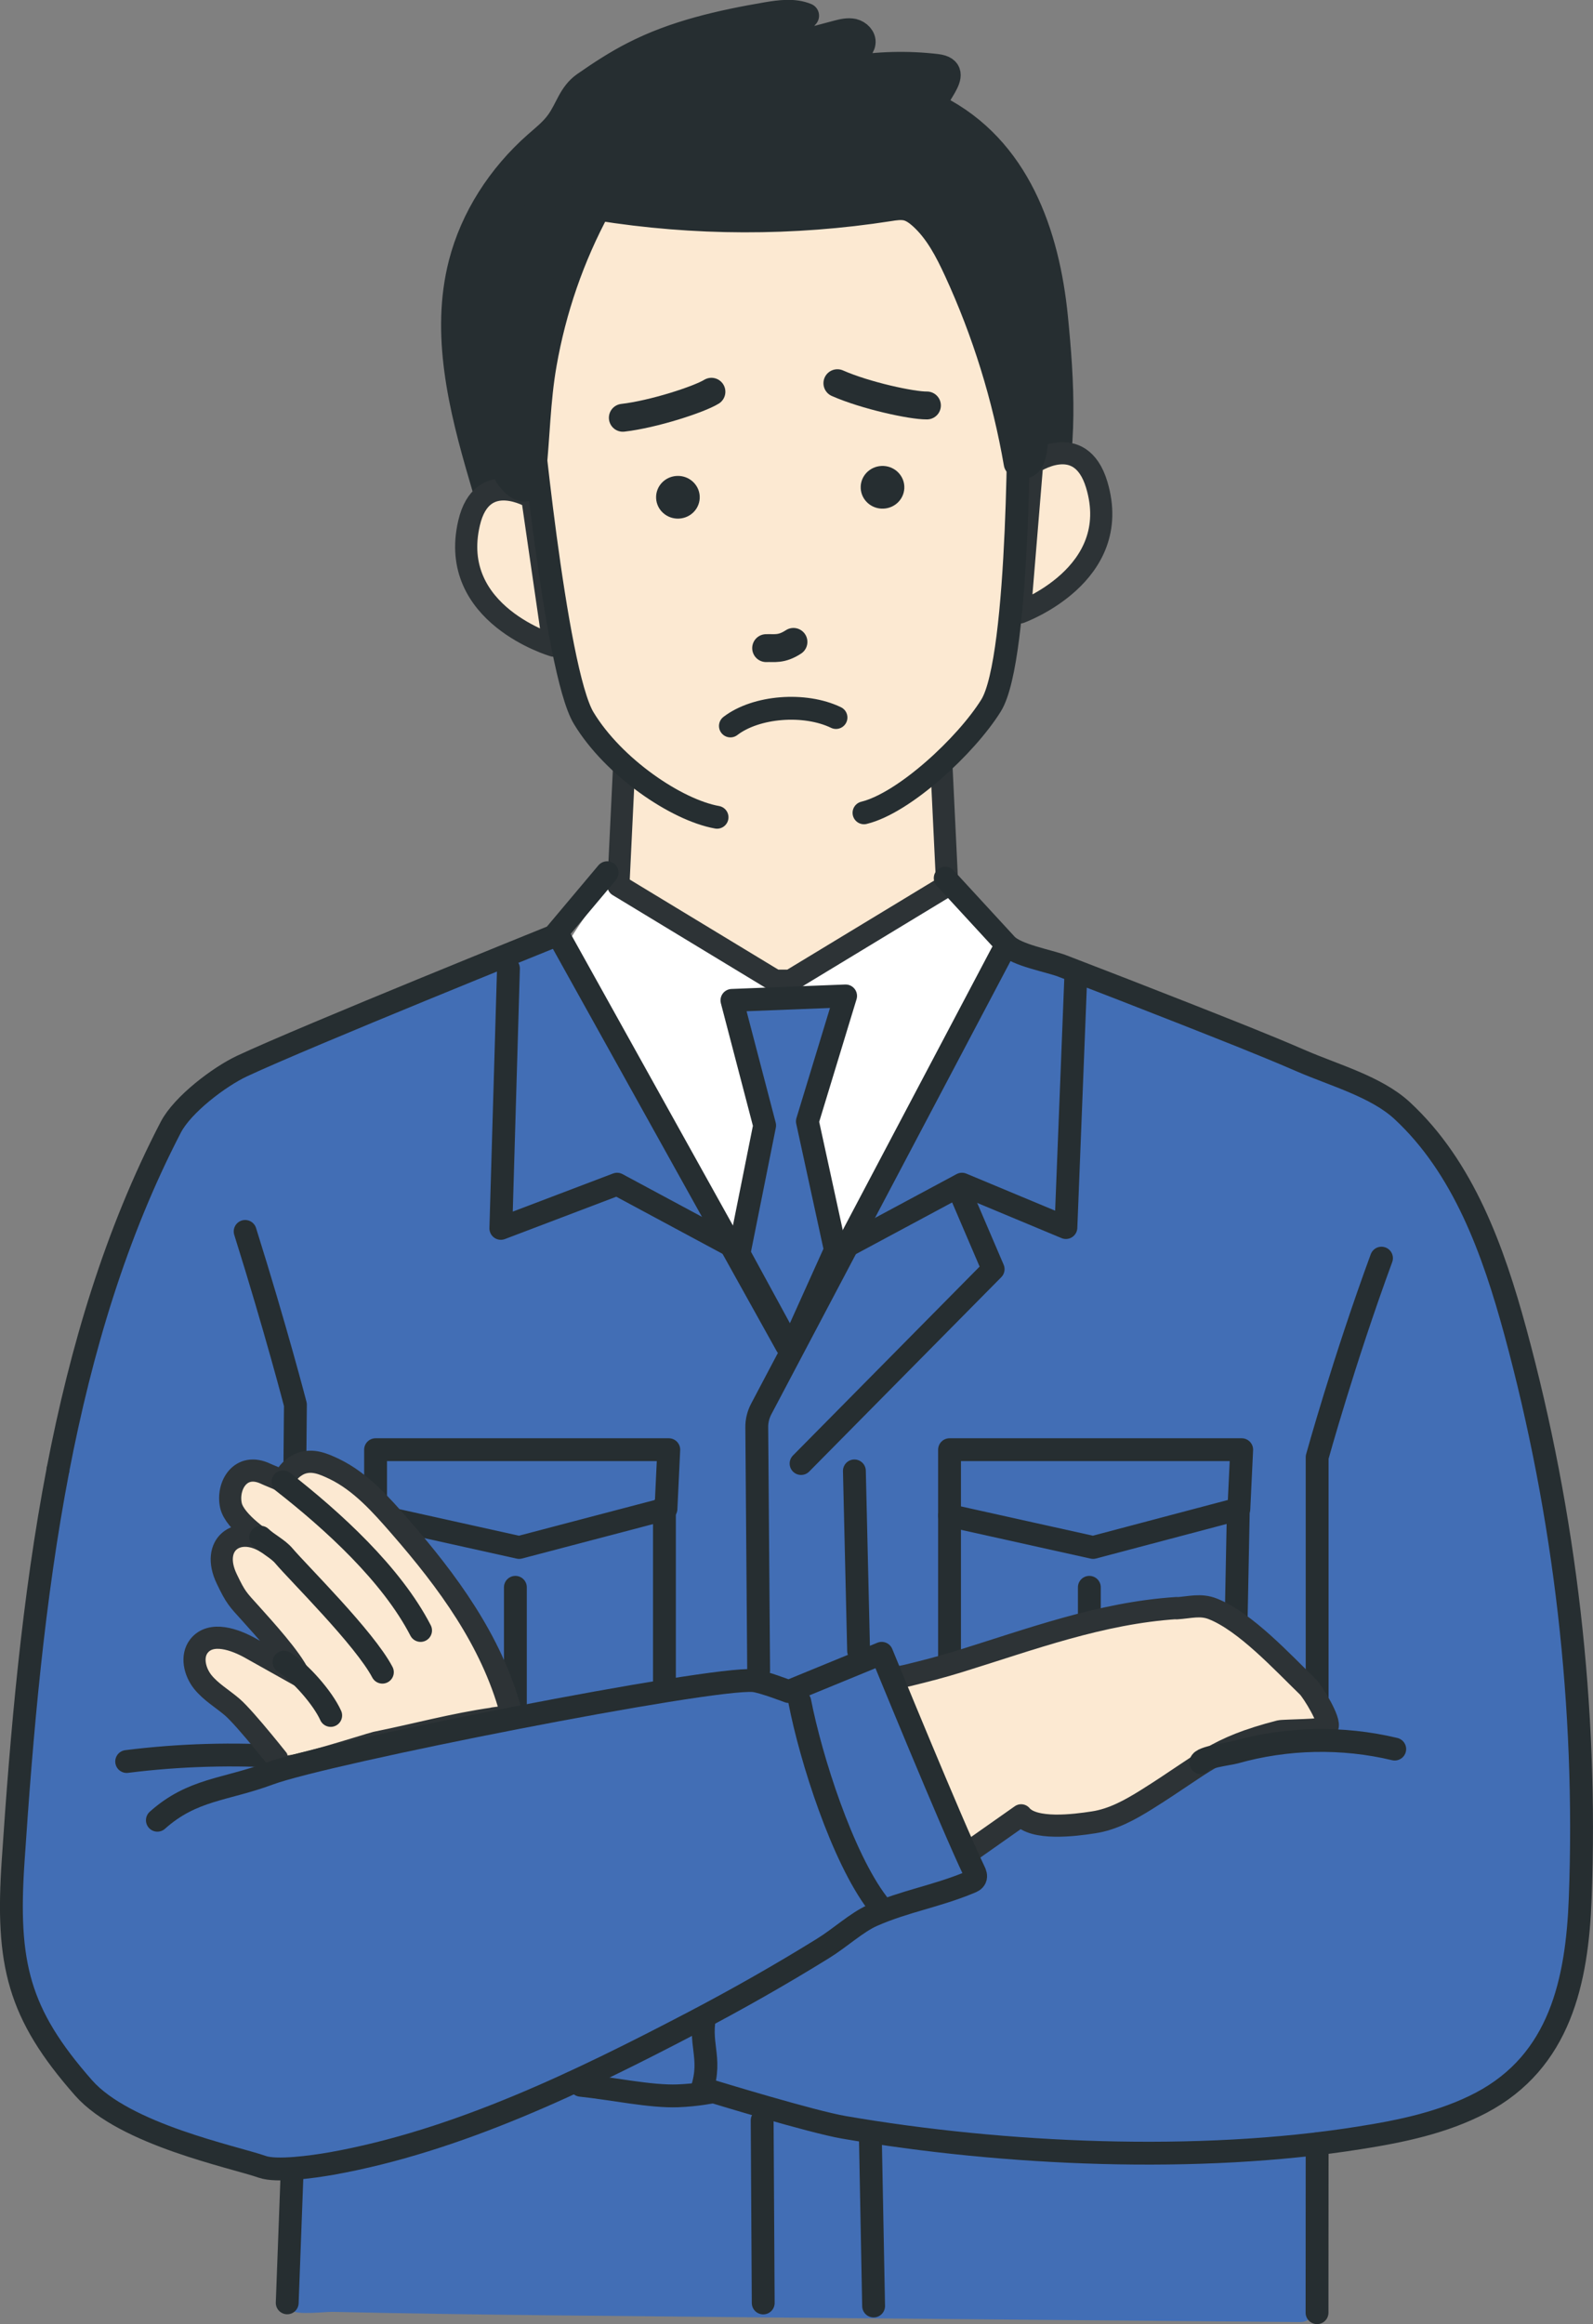 <?xml version="1.0" encoding="UTF-8"?><svg xmlns="http://www.w3.org/2000/svg" viewBox="0 0 135.94 198.27"><rect x="0" y="0" width="135.94" height="198.27" fill="#808080" stroke="none"/><defs><style>.cls-1,.cls-2{fill:#426eb5;}.cls-2,.cls-3,.cls-4,.cls-5,.cls-6,.cls-7{stroke-linecap:round;stroke-linejoin:round;}.cls-2,.cls-3,.cls-4,.cls-6,.cls-7{stroke:#262e31;}.cls-2,.cls-7{stroke-width:1.95px;}.cls-3{stroke-width:2.15px;}.cls-3,.cls-8{fill:#262e31;}.cls-9{fill:#fff;}.cls-10,.cls-5{fill:#fce9d2;}.cls-4{stroke-width:1.95px;}.cls-4,.cls-6,.cls-7{fill:none;}.cls-5{stroke:#2d3336;stroke-width:1.89px;}.cls-6{stroke-width:2.38px;}</style></defs><g><path class="cls-9" d="M53.87,73.79c.36-.06.76-.03,1.21.13.77.25,1.43.74,2.09,1.21,1.83,1.31,3.72,2.56,5.8,3.41,2.08.85,4.37,1.3,6.59.95,3.38-.53,6.24-2.8,9.56-3.63.86-.22,1.78-.33,2.64-.09,2.01.55,2.63,2.92,3.54,4.55,1.11,2,2.05,4.14,2.25,6.44.24,2.75-.6,5.46-1.3,8.13-4.68,17.82-4.18,37.69-14.97,52.75-1.21,1.69-2.71,3.39-4.76,3.86-2.11.47-4.29-.49-6.02-1.76-5.62-4.13-8.01-11.17-9.69-17.85-2.86-11.34-4.62-22.94-5.24-34.61-.27-5.03-.29-10.26,1.83-14.86.91-1.97,2.17-3.74,3.43-5.49.9-1.23,1.64-2.9,3.06-3.13Z"/><path class="cls-1" d="M24.84,197.08c.44.44,2.99.12,3.56.14,12.48.28,24.96.35,37.44.48,8.3.08,43.26.37,45.1.39,2.05.02,1.3-3.78,1.32-6.48.02-2.86-.28-4.26-.25-7.12,0-.55.03-1.17.43-1.55.38-.36.96-.39,1.49-.41,4.24-.22,9.13-1.55,12.91-3.48,1.8-.92,2.68-2.5,4.02-4.01,1.46-1.63,2.2-3.77,2.79-5.87,1.78-6.36,1.49-12.51,1.13-19.05-.36-6.44-1-12.86-1.93-19.24-.76-5.22-1.71-10.41-2.85-15.56-.52-2.34-.79-5.22-1.84-7.38-.87-1.8-1.98-3.64-2.97-5.4-1.54-2.72-3.35-5.33-5.6-7.51-1.83-1.77-4.19-2.11-6.38-3.38-6.22-3.6-14.58-6.41-21.29-8.62-.89-.29-5.95-2.66-5.95-2.66,0,0-.14,1.07-1.56,3.76-1.61,3.06-3.44,6.02-5.15,9.02-3.89,6.82-7.79,13.65-12.08,20.23-4.98-7.38-8.6-15.55-13.2-23.16-1.27-2.09-2.75-4.04-4.08-6.09-.75-1.16-1.86-4.94-3.34-3.88-.8.57-1.75.89-2.68,1.2-6.58,2.2-13.47,4.2-19.71,7.25-4.16,2.03-8.33,4.91-10.27,9.16-2.18,4.79-3.94,9.76-5.36,14.82-2.88,10.21-4.4,20.74-5.44,31.28-.49,4.97-.87,9.95-1.22,14.94-.24,3.45-.47,6.97.34,10.33.97,4.01,3.45,7.64,6.85,9.99,3.72,2.58,7.87,4.24,12.32,5.08,3.27.62,3.09,1.31,3.08,3.99,0,1.13-.54,7.9.36,8.8Z"/><path class="cls-3" d="M73.25,49.47c-5.16.6-10.42.69-15.62.71-2.27,0-4.54,0-6.81-.12-1.41-.08-3.59.1-4.89-.51-2.82-1.31-4.06-6.2-4.84-8.86-1.74-5.92-3.28-12.23-1.74-18.21,1.01-3.93,3.33-7.48,6.37-10.17.68-.6,1.4-1.16,1.93-1.9.82-1.14,1.04-2.38,2.22-3.21,1.32-.92,2.74-1.85,4.18-2.58,3.52-1.81,7.45-2.69,11.36-3.36,1.14-.19,2.34-.36,3.41.08-.69.75-1.24,1.64-1.6,2.59l4.2-1.12c.46-.12.94-.24,1.4-.14.46.11.89.53.82,1-.06.45-.5.73-.84,1.02-.34.3-.62.84-.32,1.18,2.46-.42,4.98-.48,7.45-.19,2.6.31-.92,2.99.06,3.49,6.85,3.48,9.36,10.79,10.07,17.9.55,5.54.88,11.22-.59,16.6-.51,1.88-1.56,2.3-3.26,2.9-4.19,1.49-8.53,2.37-12.95,2.88Z"/><path class="cls-7" d="M112.4,147.48v-23.17s2.28-8.25,5.49-16.98"/><line class="cls-7" x1="112.39" y1="197.29" x2="112.4" y2="182.89"/><polygon class="cls-5" points="66.1 65.59 53.25 65.57 52.77 75.55 66.15 83.66 67.45 83.66 80.83 75.55 80.35 65.57 67.5 65.59 66.1 65.59"/><path class="cls-10" d="M46.12,42.55c-.19-1.39-.41-2.78-.69-4.16-.81-4.06-1.73-8.59-.32-12.62,1.77-5.06,3.87-9.12,8.57-12.09,1.73-1.09,3.57-1.84,5.49-2.54,1.5-.55,2.74-1.4,4.36-1.57,4.19-.44,8.86.14,12.67,1.96,4.16,1.99,7.47,5.67,9.01,10.01,1.25,3.53,1.48,7.53,1.31,11.24-.19,3.93-.59,8.17-.18,12.05.43,4.06-.05,8.33-.92,12.31-.25,1.15-.55,2.3-1.08,3.35-1.21,2.39-3.48,4.04-5.69,5.55-3.43,2.33-7.17,4.64-11.32,4.67-1.66.01-3.3-.34-4.89-.81-3.13-.91-6.16-2.25-8.73-4.25s-4.65-4.7-5.62-7.81c-.51-1.67-.7-3.41-.89-5.15-.36-3.38-.63-6.78-1.09-10.15Z"/><path class="cls-5" d="M88.08,39.53s4.1-2.86,5.51,1.82c2.32,7.72-6.56,10.9-6.56,10.9l1.05-12.71Z"/><path class="cls-5" d="M45.41,42.46s-4.27-2.6-5.38,2.15c-1.84,7.85,7.22,10.47,7.22,10.47l-1.83-12.62Z"/><path class="cls-7" d="M73.73,69.34c3.43-.84,8.7-5.72,10.84-9.15,2.53-4.05,2.38-26.51,2.36-27.27"/><path class="cls-7" d="M45.08,32.84c.02.76,2.27,24.35,4.73,28.42,2.54,4.2,7.91,7.84,11.38,8.46"/><path class="cls-3" d="M43.29,40.58c-.09-.14-.17-.28-.25-.42-.77-1.54-1.09-3.35-1.19-5.06-.2-3.41.58-6.8,1.28-10.11.7-3.33,1.83-6.34,4.13-8.92,4.15-4.64,10.36-7.18,16.61-8.28,3.49-.61,7.17-.81,10.52.29,2.48.82,4.67,2.31,6.58,4.04,2.94,2.67,5.27,6.02,6.66,9.71,1.08,2.86,1.42,5.9,1.27,8.95-.07,1.5-.26,2.99-.48,4.47-.15,1,.39,5.47-1.69,4.3-.98-5.68-2.7-11.23-5.11-16.46-.77-1.67-1.64-3.36-3-4.59-.36-.32-.76-.62-1.22-.74-.49-.12-1.01-.04-1.51.04-8.22,1.28-16.63,1.26-24.84-.06-2.25,4.15-3.81,8.68-4.62,13.33-.55,3.13-.57,6.23-.91,9.36-.22,2.06-1.49,1.28-2.23.17Z"/><line class="cls-7" x1="67.13" y1="114.79" x2="47.8" y2="80.05"/><polygon class="cls-2" points="72.16 84.96 68.9 95.66 71.29 106.64 67.49 115.07 63.06 106.94 65.25 96.01 62.46 85.34 72.16 84.96"/><polyline class="cls-7" points="91.8 83.4 90.96 104.72 82.09 101.02 72.18 106.34"/><polyline class="cls-7" points="43.39 82.62 42.74 104.79 52.66 101.02 62.56 106.34"/><line class="cls-7" x1="24.51" y1="196.45" x2="24.92" y2="185.47"/><path class="cls-7" d="M20.92,105.05c2.63,8.37,4.29,14.78,4.29,14.78l-.29,31.23"/><path class="cls-6" d="M79.1,34.59c-1.26.02-5.24-.84-7.64-1.9"/><path class="cls-6" d="M60.71,33.42c-1.08.66-4.95,1.92-7.56,2.22"/><path class="cls-6" d="M67.71,54.76c-1.04.68-1.63.5-2.33.53"/><path class="cls-7" d="M71.34,61.21c-2.68-1.29-6.82-.96-9.01.72"/><path class="cls-8" d="M73.45,41.66c.05,1,.92,1.78,1.95,1.73,1.03-.05,1.82-.9,1.77-1.91-.05-1-.92-1.78-1.95-1.73-1.03.05-1.82.9-1.77,1.91Z"/><path class="cls-8" d="M55.99,42.51c.05,1,.92,1.78,1.95,1.73,1.03-.05,1.82-.9,1.77-1.91-.05-1-.92-1.78-1.95-1.73-1.03.05-1.82.9-1.77,1.91Z"/><polyline class="cls-7" points="82.09 102.06 84.75 108.27 68.36 124.85"/><line class="cls-7" x1="65.04" y1="180.88" x2="65.13" y2="196.46"/><path class="cls-7" d="M85.49,81.31l-20.52,38.87c-.26.49-.4,1.04-.39,1.59l.16,20.74"/><line class="cls-7" x1="74.27" y1="182.11" x2="74.55" y2="196.72"/><line class="cls-7" x1="72.91" y1="125.48" x2="73.27" y2="140.83"/><polygon class="cls-7" points="57.07 123.67 32.05 123.67 32.05 129.29 44.3 132.01 56.83 128.72 57.07 123.67"/><polyline class="cls-7" points="32.05 129.29 32.05 148.54 56.7 148.54 56.7 128.46"/><line class="cls-7" x1="43.98" y1="135.41" x2="43.98" y2="145.71"/><polygon class="cls-7" points="105.96 123.67 81.03 123.67 81.03 129.29 93.28 132.01 105.72 128.72 105.96 123.67"/><polyline class="cls-7" points="81.03 129.29 81.03 148.54 105.29 148.28 105.68 128.46"/><line class="cls-7" x1="92.96" y1="135.41" x2="92.96" y2="145.71"/><path class="cls-4" d="M80.66,74.91s5.16,5.61,5.22,5.67c.84.91,3.64,1.39,4.76,1.82,3.51,1.35,7.02,2.71,10.52,4.09,3.31,1.31,6.63,2.6,9.9,4.02,2.82,1.22,6.39,2.2,8.59,4.23,5.25,4.86,7.78,11.95,9.66,18.85,4.27,15.71,6.15,32.08,5.54,48.35-.27,7.07-1.72,13.9-8.47,17.45-3.21,1.68-6.82,2.43-10.4,2.99-13.7,2.18-30.29,1.45-43.95-.9-2.76-.47-11.15-3.04-11.15-3.04,0,0-1.4.29-3.03.35-2.32.09-5.59-.62-8.29-.9"/><path class="cls-4" d="M51.81,74.45l-4.55,5.41s-21.17,8.54-26.6,11.08c-1.96.92-5.07,3.28-6.08,5.21-4.7,9.04-7.66,18.99-9.63,29.21"/><path class="cls-4" d="M10.81,150.27c4.55-.57,9.16-.7,13.74-.39"/><path class="cls-5" d="M100.4,137.2c1.13-.07,2.05-.37,3.1.05,2.77,1.09,5.96,4.57,8.1,6.64.42.41,1.99,2.96,1.67,3.46-.18.27-3.74.26-4.06.34-5.58,1.44-6.42,2.73-11.31,5.79-1.42.89-2.92,1.73-4.58,1.98-1.66.26-5.1.69-6.18-.6-1.43,1-2.86,2.01-4.28,3.01-.31.22-.66.45-1.04.4-.39-.05-.68-.38-.92-.7-1.47-1.98-2.46-4.28-3.83-6.35-1.36-2.05-2.27-4.37-1.95-6.88.2-1.59.5-.97,2.32-1.41,1.48-.36,2.95-.74,4.4-1.19,6.11-1.89,12.09-4.14,18.57-4.56Z"/><path class="cls-5" d="M42.11,146.59c.36-.05.72-.1,1.08-.14.15-.02.31-.05.38-.18.05-.1.02-.21,0-.32-1.65-6.01-5.37-11.06-9.43-15.72-1.61-1.85-3.35-3.82-5.6-4.91-.94-.45-1.86-.84-2.85-.48-.61.22-1.8,1.14-1.15,1.88-.42-.48-1.28-.72-1.85-.99-2.17-1.04-3.35,1.03-2.98,2.7.32,1.45,2.98,3.13,2.98,3.13-2.45-1.49-4.74.21-3.34,3.13.78,1.63.93,1.73,2.06,2.98,1.1,1.23,3.44,3.78,4.12,5.26-1.12-.64-2.93-1.63-4.05-2.27-1.43-.82-3.48-1.53-4.5-.24-.68.87-.37,2.19.32,3.06.69.86,1.68,1.43,2.52,2.15,1.15.99,4.33,5.03,4.33,5.04.32.41,7.27-1.85,7.93-2.01,3.39-.68,6.64-1.58,10.05-2.06Z"/><path class="cls-4" d="M102.47,150.37c.02-.45,2.48-.76,2.91-.88,4.42-1.25,9.17-1.35,13.64-.28"/><path class="cls-4" d="M60.24,171.5c-.71,2.89.57,3.92-.34,6.76"/><path class="cls-7" d="M32.63,142.65c-1.53-2.91-7.15-8.44-8.41-9.93-.52-.61-1.39-1.02-1.97-1.58"/><path class="cls-7" d="M24.15,126.41c4.25,3.32,9.27,7.89,11.74,12.68"/><path class="cls-7" d="M24.24,141.79c1.38.87,3.31,3.06,3.98,4.55"/><path class="cls-1" d="M83.57,158.7c.22.34.45.7.44,1.1-.03.66-.7,1.1-1.31,1.34-1.56.61-3.26.76-4.88,1.17-4.81,1.21-8.68,4.67-12.9,7.28-3.89,2.4-8.15,4.13-12.46,5.64-5.03,1.77-10.15,3.28-15.33,4.52-5.32,1.27-10.83,2.26-16.25,1.48-4.41-.64-8.63-2.47-12.11-5.25-1.52-1.21-2.92-2.64-3.71-4.41-1.51-3.38-.45-7.5,1.83-10.42,2.28-2.92,5.6-4.83,8.96-6.39,11.87-5.47,24.82-6.57,37.38-9.53,3.25-.77,6.58-1.54,9.94-1.44,1.47.04,3.02.66,4.45.56,1.26-.09,2.59-.97,3.71-1.48,1.15-.53,3.92-1.77,4.79-.57.27.37.13,1.57.25,2.05.27,1.06.8,2.13,1.23,3.14,1.64,3.91,3.64,7.67,5.98,11.21Z"/><path class="cls-4" d="M4.95,125.37c-2.13,11.08-3.1,22.48-3.83,33.4-.59,8.75.43,13,6,19.33,3.52,4.01,12.86,5.9,15.27,6.75,1.2.42,4.22.01,5.88-.28,10.78-1.92,21.22-6.99,30.93-12.07,3.74-1.96,7.42-4.05,11.01-6.27,1.48-.91,2.9-2.24,4.24-2.83,2.8-1.23,5.4-1.61,8.32-2.82.18-.07.37-.16.45-.34.09-.2,0-.43-.1-.63-1.89-3.93-7.88-18.57-7.88-18.57l-7.94,3.26s-2.27-.87-2.99-.93c-3.72-.32-36.43,6.12-41.34,7.94-3.76,1.4-6.55,1.3-9.54,3.97"/><path class="cls-4" d="M68.25,145.16c.95,4.88,3.62,13.25,6.63,17.21"/></g></svg>